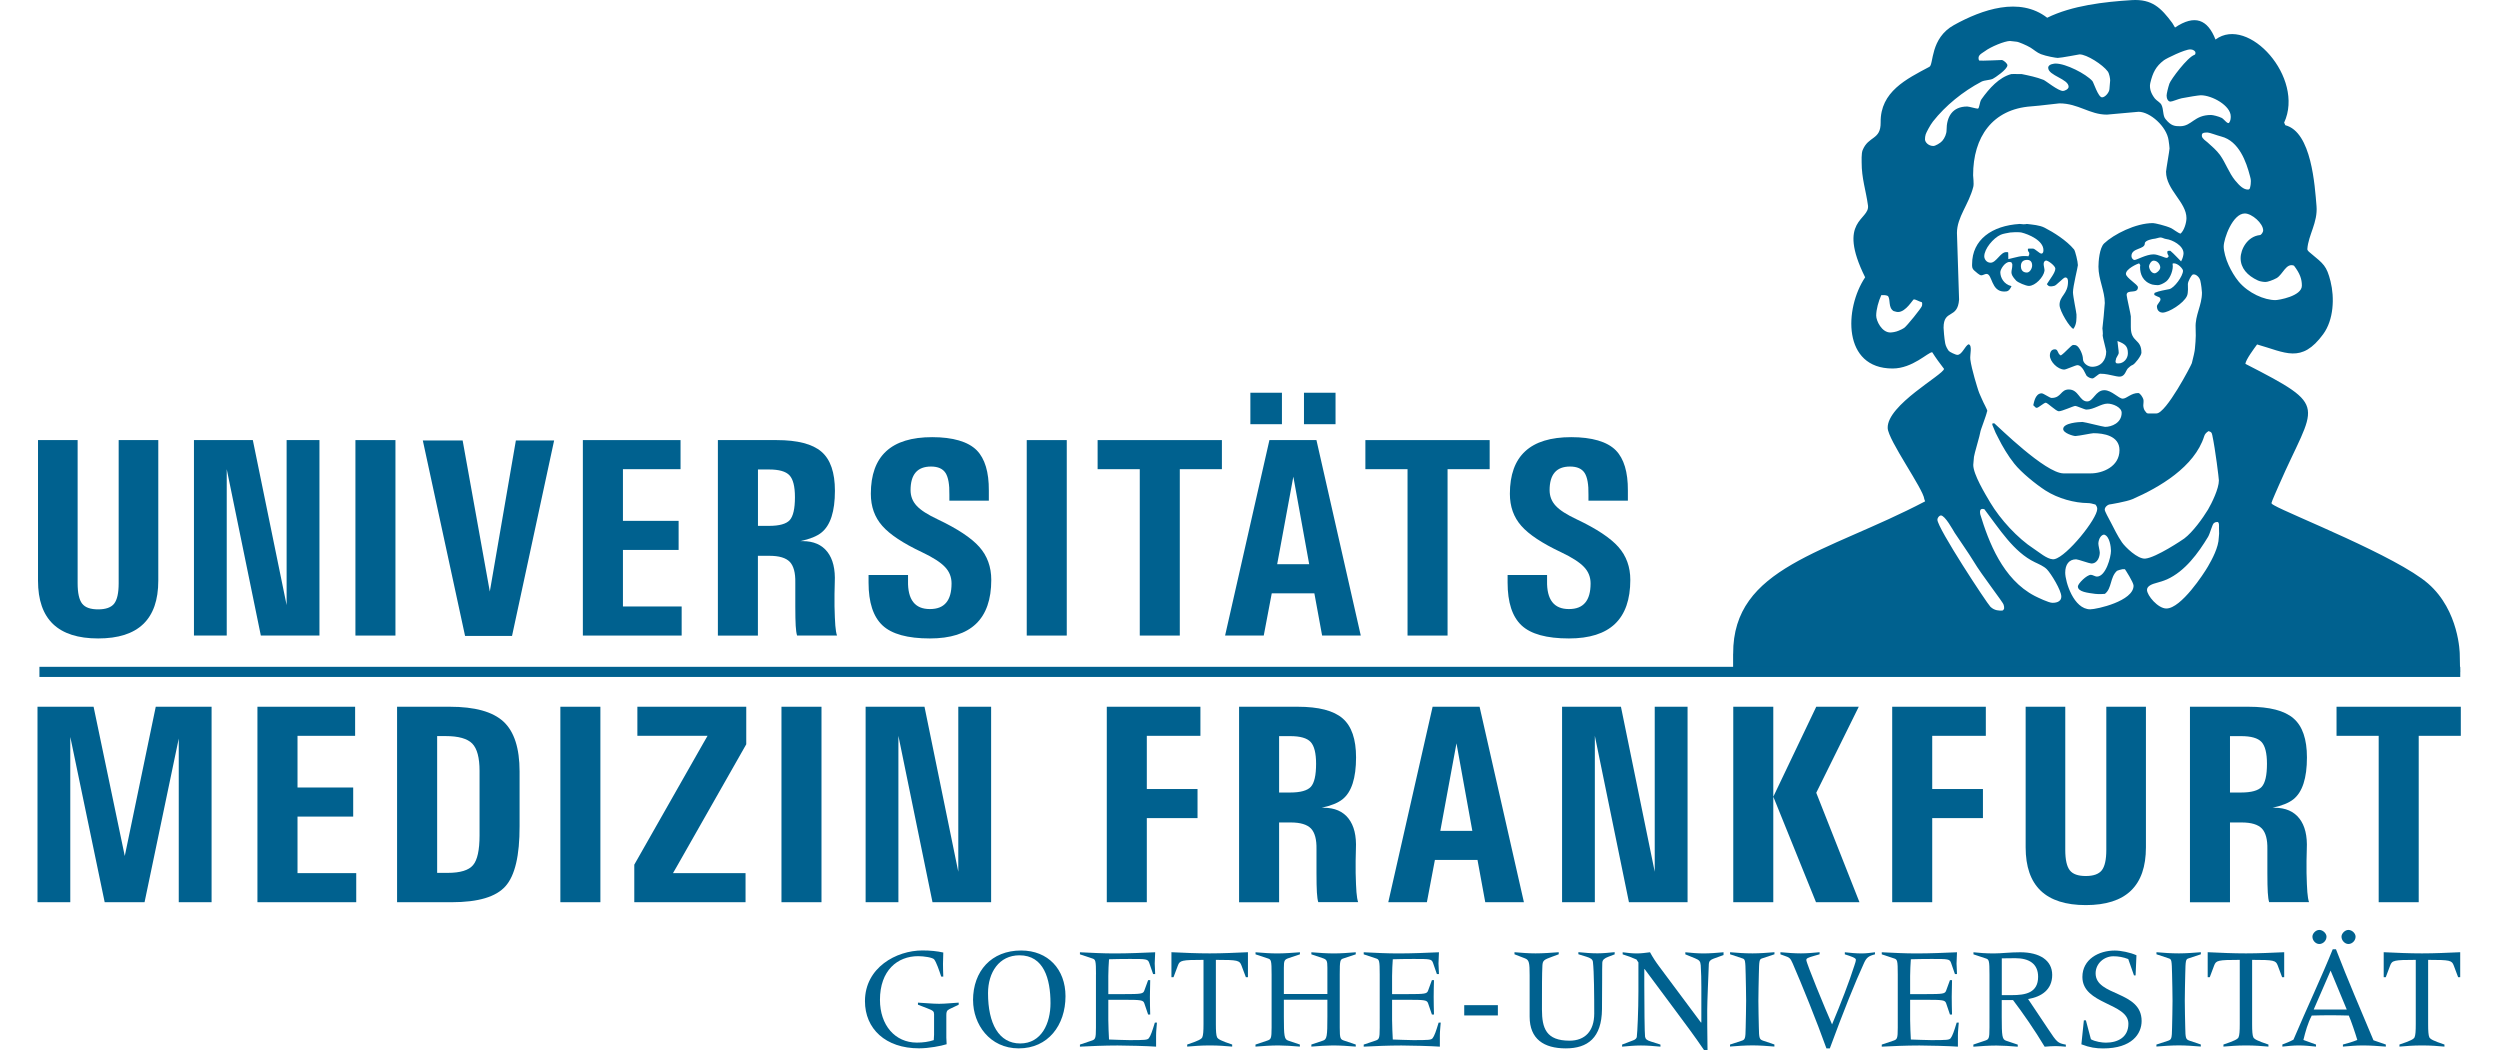 <?xml version="1.0" encoding="UTF-8"?>
<svg width="1000px" height="420px" viewBox="0 0 1000 420" version="1.1" xmlns="http://www.w3.org/2000/svg" xmlns:xlink="http://www.w3.org/1999/xlink">
    <title>med-uniklinik_frankfurt-farbe</title>
    <g id="med-uniklinik_frankfurt-farbe" stroke="none" fill="none" fill-rule="evenodd" stroke-width="1">
        <g id="Logo_Universitaetsmedizin" transform="translate(15, 0)" fill="#00618F">
            <g id="Group" transform="translate(678.244, 0)">
                <path d="M193.683,208.787 C193.095,208.787 192.852,208.909 192.406,209.172 C191.636,209.618 190.866,213.246 189.974,214.745 C186.063,221.231 180.773,228.506 173.518,231.769 C172.221,232.336 170.762,232.782 169.323,233.167 C167.884,233.552 165.553,234.282 165.553,235.944 C165.553,238.193 169.951,243.402 173.295,243.402 C179.213,243.402 188.353,229.357 189.933,226.601 C191.595,223.744 194.21,218.9 194.27,215.029 C194.432,212.719 194.432,214.502 194.351,211.098 C194.351,210.53 194.534,208.787 193.683,208.767 L193.683,208.767 L193.683,208.787 Z M148.489,213.834 C147.253,213.834 146.199,215.475 146.098,217.36 C146.057,218.069 146.665,220.319 146.665,221.028 C146.665,222.507 145.916,225.405 143.281,225.405 C142.572,225.405 137.931,223.723 137.221,223.723 C134.303,223.723 132.844,225.872 132.844,229.074 C132.844,232.661 136.188,243.726 142.855,243.726 C145.49,243.726 160.183,240.423 160.183,234.282 C160.183,232.944 156.819,227.777 156.717,227.675 L155.765,227.675 C154.67,227.939 154.123,228.06 153.556,228.324 C150.698,230.938 151.57,235.316 148.712,237.545 C148.712,237.545 146.341,237.747 144.821,237.545 C141.923,237.139 137.91,236.775 137.91,234.586 C137.91,233.471 141.437,229.925 143.119,229.925 C143.828,229.925 144.801,230.634 145.51,230.634 C149.097,230.634 151.144,222.791 151.144,220.359 C151.144,218.88 150.638,214.482 148.469,213.874 L148.469,213.874 L148.489,213.834 Z M83.111,206.193 C82.402,206.193 81.713,207.186 81.713,207.875 C81.713,211.219 101.513,241.314 102.911,242.692 C104.634,244.374 106.64,244.233 107.349,244.233 C108.059,244.233 107.917,244.091 108.18,243.848 C108.727,243.321 108.18,241.861 108.18,241.861 C108.18,241.152 99.364,229.884 96.223,224.575 C94.744,222.041 89.171,214.016 88.603,213.084 C87.894,211.949 84.793,206.173 83.091,206.173 L83.091,206.173 L83.111,206.193 Z M99.202,203.7 C98.473,204.106 98.878,205.788 98.878,205.788 C102.181,216.63 107.856,231.749 120.644,238.376 C121.9,239.004 126.237,241.132 127.757,241.132 C128.527,241.132 131.283,241.051 131.283,238.599 C131.283,236.146 127.19,229.459 125.508,227.716 C124.271,226.48 122.306,225.649 120.684,224.879 C112.233,220.825 106.539,211.604 100.499,203.68 C100.499,203.68 99.648,203.437 99.202,203.68 L99.202,203.68 L99.202,203.7 Z M190.197,172.43 C189.224,173.018 188.677,173.686 188.434,174.497 C184.563,186.778 170.437,195.006 159.717,199.668 C157.346,200.681 150.739,201.775 150.455,201.795 C149.867,201.897 148.651,202.789 148.651,203.842 C148.651,204.552 150.192,207.247 151.104,208.99 C152.401,211.462 153.718,214.279 155.522,216.914 C156.798,218.778 161.804,223.703 164.864,223.44 C169.161,223.055 179.8,215.901 180.449,215.414 C183.894,212.82 187.866,207.288 189.954,203.842 C191.494,201.228 194.311,195.432 194.311,192.189 C194.311,191.48 192.912,179.827 191.656,173.99 C191.413,172.835 191.109,172.774 190.237,172.471 L190.237,172.471 L190.197,172.43 Z M157.913,141.301 C157.913,138.444 156.778,137.572 153.738,136.397 C153.961,139.052 154.225,139.862 154.245,141.159 C154.245,141.869 153.11,143.105 153.13,143.794 C153.13,143.794 152.786,144.706 153.11,145.071 C153.373,145.375 153.394,145.375 154.103,145.375 C156.15,145.375 157.913,143.551 157.913,141.281 L157.913,141.281 L157.913,141.301 Z M168.208,104.255 C167.175,104.255 166.364,105.937 166.364,106.505 C166.405,107.66 167.316,109.322 168.614,109.322 C169.323,109.322 170.904,108.045 170.863,106.93 C170.823,105.815 169.809,104.255 168.188,104.255 L168.188,104.255 L168.208,104.255 Z M204.687,85.387 C199.823,85.387 196.236,95.46 196.236,98.621 C196.236,100.425 197.047,103.546 198.202,106.038 C199.215,108.247 200.634,110.72 202.255,112.665 C206.166,117.306 212.51,120.042 216.948,120.042 C218.103,120.042 227.507,118.502 227.507,114.266 C227.507,111.632 226.737,109.382 224.345,106.261 C221.204,105.045 219.927,109.747 217.434,111.227 C215.874,112.098 213.726,112.787 213.016,112.787 C212.307,112.787 210.848,112.625 209.936,112.199 C205.619,110.213 203.005,107.173 203.005,103.282 C203.005,99.715 205.7,94.548 210.767,94.021 C211.213,93.98 212.023,92.926 212.023,92.156 C212.023,89.339 207.504,85.387 204.687,85.387 L204.687,85.387 L204.687,85.387 Z M171.025,94.973 C170.316,94.973 168.918,95.541 168.208,95.541 C168.107,95.541 164.682,96.068 164.682,97.365 C164.682,99.898 159.332,99.047 159.332,102.431 C159.332,103.14 159.899,103.992 160.588,103.992 C161.439,103.992 165.229,101.742 168.188,101.742 C169.87,101.742 172.829,103.161 173.254,103.161 C173.964,103.161 173.923,102.836 174.247,102.472 C173.943,101.823 173.68,101.6 173.68,100.891 C173.68,100.182 173.923,100.567 174.146,100.323 L174.896,100.323 C176.538,101.701 177.956,103.384 179.192,104.559 C179.861,103.363 180.165,102.026 180.165,101.316 C180.165,98.216 175.666,95.905 173.275,95.622 C172.363,95.52 171.714,94.993 171.005,94.993 L171.005,94.993 L171.025,94.973 Z M59.258,118.097 C58.184,120.407 57.231,123.812 57.231,126.244 C57.231,128.351 59.481,132.992 62.865,132.992 C63.575,132.992 65.095,132.769 66.148,132.303 C67.04,131.959 67.952,131.493 68.418,131.168 C69.452,130.479 75.329,123.204 75.532,122.373 C75.754,121.461 75.532,120.914 75.532,120.914 C74.316,120.589 73.019,119.738 72.309,119.738 C71.884,119.738 69.148,124.805 65.966,124.805 C65.257,124.805 64.73,124.521 64.183,124.42 C61.953,122.981 63.048,119.921 61.953,118.401 C61.041,117.955 60.048,118.036 59.278,118.056 L59.278,118.056 L59.258,118.097 Z M101.573,164.567 C101.269,166.289 98.878,172.207 98.878,172.856 C98.878,173.565 96.345,182.016 96.345,182.725 C96.345,183.434 96.061,185.258 96.061,185.968 C96.061,189.737 100.803,197.56 102.911,201.106 C106.883,207.733 113.713,215.252 120.34,219.549 C122.407,220.886 125.427,223.541 127.818,223.703 C128.122,223.744 128.345,223.703 128.588,223.642 C133.513,222.548 145.652,207.531 145.652,203.559 C145.652,202.849 145.348,202.343 144.923,201.816 C143.727,201.451 142.693,201.228 141.862,201.228 C136.613,201.187 130.007,199.445 124.92,196.182 C121.09,193.689 115.334,189.068 112.456,185.441 C110.004,182.381 107.714,178.53 105.991,175.044 C105.728,174.497 105.363,173.788 104.998,173.099 L103.661,169.876 C103.701,169.431 103.803,169.451 103.782,169.329 L104.492,169.329 C106.154,170.728 124.859,189.231 132.114,189.352 L143.099,189.352 C147.679,189.352 154.549,186.718 154.549,180.05 C154.549,174.234 148.064,173.281 144.132,173.281 C143.423,173.281 138.458,174.335 136.958,174.416 C136.208,174.457 132.033,173.281 132.033,171.599 C132.033,169.167 138.316,168.782 139.775,168.782 C140.484,168.782 148.084,170.748 148.793,170.748 C151.428,170.748 155.42,169.167 155.42,165.114 C155.42,162.905 151.874,161.446 149.786,161.446 C147.172,161.446 144.355,163.837 141.295,163.837 C140.586,163.837 137.546,162.378 136.836,162.378 C136.127,162.378 131.527,164.546 130.25,164.506 C129.135,164.465 125.771,161.081 125.062,161.081 C124.352,161.081 122.164,163.128 121.454,163.128 C120.745,163.128 120.542,162.317 120.056,162.115 C120.279,161.608 120.644,157.332 123.44,157.332 C124.15,157.332 126.663,159.176 127.372,159.176 C131.344,159.176 130.919,155.792 134.283,155.792 C138.235,155.792 138.539,160.574 141.619,160.574 C144.112,160.574 144.963,156.075 148.51,156.075 C151.408,156.075 154.245,159.46 155.846,159.46 C157.447,159.46 159.149,157.21 162.047,157.21 C162.757,157.21 163.77,158.771 164.074,159.642 C164.317,160.453 164.074,161.284 164.074,162.135 C164.074,162.986 164.398,164.04 164.844,164.486 C165.229,164.871 165.31,165.377 165.999,165.377 L169.343,165.377 C173.214,165.377 183.286,146.044 183.489,145.273 C184.016,143.328 184.725,140.166 184.725,139.457 C184.725,138.748 185.252,135.647 185.009,131.128 C184.766,125.98 187.542,122.19 187.542,117.043 C187.542,116.334 187.218,113.618 186.873,112.22 C186.448,110.598 184.766,109.362 183.752,109.869 C183.387,110.051 181.908,112.463 181.908,113.658 C181.908,114.368 182.131,117.083 181.543,118.38 C180.206,121.339 174.247,125.048 171.775,125.048 C171.025,125.048 169.525,124.582 169.525,122.515 C169.525,121.805 170.944,120.549 170.944,119.84 C170.944,118.684 170.012,118.907 168.674,118.097 C168.674,118.097 168.147,117.813 168.674,117.104 C170.579,116.313 172.525,116.07 174.491,115.645 C176.456,115.219 179.962,110.436 179.962,108.288 C179.962,107.558 177.997,105.329 176.294,105.329 C175.585,105.329 175.808,105.714 175.808,105.714 C176.193,107.66 174.937,111.247 173.234,112.584 C172.221,113.395 170.64,114.064 169.951,114.064 C169.262,114.064 167.985,113.922 167.661,113.821 C163.81,112.665 162.777,109.544 162.777,106.869 C162.777,105.957 163.142,106.302 162.392,105.329 C161.642,105.532 157.123,107.538 157.123,109.544 C157.123,111.125 161.926,113.78 161.926,114.895 C161.926,117.813 157.406,115.503 157.406,117.995 C157.406,118.705 159.088,125.859 159.088,126.548 L159.088,130.844 C159.088,137.147 163.324,135.363 163.324,141.099 C163.324,142.254 160.71,145.618 159.838,145.963 C158.987,146.287 158.582,146.773 157.893,147.361 C157.305,148.131 157.406,148.212 156.798,149.246 C155.826,150.887 154.549,150.745 153.373,150.522 C150.516,149.975 149.199,149.489 146.848,149.489 C146.138,149.489 144.456,151.374 143.747,151.374 C143.038,151.374 142.024,150.968 141.376,150.279 C141.031,149.935 139.815,146.064 137.708,146.064 C136.998,146.064 133.168,147.827 132.479,147.827 C129.865,147.827 126.703,144.665 126.703,142.193 C126.703,142.011 126.703,139.721 128.689,139.721 C130.128,139.721 129.622,141.443 131.081,142.193 C132.844,141.038 135.296,137.978 136.005,137.978 C136.715,137.978 137.019,138.018 137.485,138.302 C138.539,138.93 139.937,141.808 139.937,143.612 C139.937,145.294 141.923,146.712 143.605,146.712 C147.152,146.712 149.239,144.037 149.239,140.653 C149.239,139.943 147.841,135.019 147.841,134.31 C147.841,133.6 147.841,133.924 147.902,133.62 C147.841,132.749 147.841,131.898 147.719,131.371 C147.821,131.128 148.672,121.927 148.672,121.218 C148.672,116.394 146.138,111.753 146.138,106.707 C146.138,104.64 146.524,99.168 148.408,97.365 C152.239,93.737 160.993,89.238 167.965,89.238 C168.674,89.238 173.052,90.251 175.22,91.264 C175.889,91.548 177.997,93.251 178.969,93.453 C180.408,92.257 181.341,89.096 181.341,87.252 C181.341,80.848 173.173,75.943 173.173,68.668 C173.173,67.958 174.572,60.075 174.572,59.366 C174.572,58.656 174.329,57.197 174.187,56.103 C173.417,50.57 166.749,44.713 162.189,44.713 C161.48,44.713 150.212,45.848 149.523,45.848 C142.551,45.848 138.113,41.349 130.513,41.349 C129.804,41.349 122.853,42.302 119.225,42.545 C103.742,43.639 96,54.806 96,70.086 C96,70.796 96.385,73.37 96.081,74.707 C94.278,81.82 89.535,86.826 89.535,93.19 L90.387,119.819 C89.819,127.804 84.185,123.548 84.185,131.087 C84.185,131.797 84.469,135.363 84.834,137.309 C85.036,138.464 85.766,139.721 86.273,140.369 C86.556,140.754 88.988,141.95 89.698,141.95 C91.623,141.95 92.758,138.241 94.217,137.714 C95.798,138.16 94.642,141.869 94.886,143.774 C95.372,147.705 97.824,155.406 98.088,156.197 C98.554,157.615 99.081,158.548 99.506,159.602 C100.175,161.284 101.695,163.776 101.695,164.486 L101.695,164.486 L101.573,164.567 Z M189.893,53.002 C189.184,53.002 188.251,53.002 187.805,53.347 C187.583,53.529 187.461,53.833 187.501,54.421 C187.583,55.434 189.285,56.528 189.792,56.974 C191.433,58.433 193.399,60.136 194.736,61.96 C197.027,65.162 198.303,69.073 200.755,72.113 C202.721,74.504 204.241,75.822 205.944,75.822 C206.653,75.822 206.754,75.153 206.754,75.153 C207.058,73.978 207.099,73.147 207.099,72.437 C207.099,71.728 206.896,70.938 206.714,70.309 C205.295,64.858 202.397,56.427 195.263,54.603 C193.52,54.157 190.582,53.022 189.873,53.022 L189.873,53.022 L189.893,53.002 Z M182.84,19.766 C180.611,19.766 173.275,23.373 172.322,24.103 C169.1,26.535 167.864,29.048 166.871,33.202 C166.587,34.378 166.79,35.472 167.012,36.283 C167.337,37.418 168.066,38.613 168.735,39.444 C169.444,40.295 170.904,41.005 171.349,41.957 C172.261,43.822 171.816,46.254 172.95,47.611 C175.159,50.368 176.659,50.489 178.767,50.489 C183.529,50.489 184.34,45.99 191.17,45.99 C191.879,45.99 194.21,46.537 195.486,47.186 C196.337,47.632 197.857,49.881 198.425,49.071 C199.033,48.219 199.053,47.267 199.053,46.558 C199.053,42.261 191.595,38.107 187.076,38.107 C186.367,38.107 181.969,38.775 179.436,39.302 C178.057,39.586 175.666,40.64 174.957,40.64 C173.943,40.64 173.396,39.404 173.396,38.248 C173.396,37.539 173.943,35.148 174.511,33.466 C175.078,31.804 181.746,22.846 184.563,21.934 C184.867,21.752 184.948,21.529 184.948,21.184 C184.948,20.84 184.887,20.678 184.563,20.354 C183.935,19.887 183.529,19.786 182.82,19.786 L182.82,19.786 L182.84,19.766 Z M110.855,16.381 C108.606,16.381 102.931,18.773 100.743,20.455 C99.952,21.063 98.169,21.813 98.169,23.15 C98.169,23.86 98.351,24.123 98.493,24.245 C99.223,24.366 107.592,24.001 107.592,24.001 C108.403,24.285 109.72,25.42 109.72,26.109 C109.72,27.771 104.593,31.196 103.884,31.52 C102.587,32.108 100.601,32.027 99.364,32.655 C91.866,36.607 84.955,42.241 79.95,48.584 C78.794,50.064 77.234,53.063 77.031,53.752 C76.829,54.461 76.748,55.008 76.748,55.718 C76.748,56.853 78.085,58.393 80.132,58.393 C80.841,58.393 82.908,57.258 83.658,56.366 C84.651,55.211 85.381,53.529 85.381,52.05 C85.381,46.76 87.671,42.606 93.649,42.606 C94.359,42.606 97.176,43.457 97.865,43.457 C98.554,43.457 98.534,40.843 99.324,39.728 C102.465,35.31 106.437,30.912 111.261,29.635 C111.524,29.635 112.051,29.554 115.456,29.635 C118.252,30.203 121.394,30.851 124.15,31.946 C125.062,32.29 130.007,36.384 131.952,36.384 C132.52,36.384 134.202,35.715 134.202,34.702 C134.202,31.54 126.035,30.264 126.035,27.102 C126.035,25.582 128.649,25.42 128.993,25.42 C133.107,25.42 141.133,29.534 143.707,32.412 C144.193,32.939 146.037,38.938 147.577,38.938 C148.854,38.938 150.536,36.87 150.536,35.553 C150.536,34.844 150.82,32.878 150.82,32.169 C150.82,31.459 150.516,29.473 149.847,28.561 C147.841,25.846 141.457,21.752 138.579,21.752 C138.478,21.752 131.081,23.171 129.845,23.171 C129.156,23.171 125.224,22.481 123.137,21.671 C121.556,21.063 120.198,19.806 118.941,19.036 C117.421,18.124 114.078,16.685 113.368,16.685 C112.659,16.685 111.544,16.402 110.835,16.402 L110.835,16.402 L110.855,16.381 Z M0.02,261.52 C-0.142,226.743 37.229,221.312 76.808,200.539 L76.484,199.668 C76.16,195.675 61.994,176.058 61.832,171.214 C61.507,161.993 84.185,149.874 84.368,147.543 C82.726,145.395 81.084,143.206 79.646,140.896 C78.024,140.815 71.823,147.401 63.798,147.401 C43.694,147.401 44.464,123.406 52.813,110.923 C41.322,87.799 54.739,88.184 53.948,82.185 C53.117,76.065 51.395,71.424 51.415,64.919 C51.415,64.919 51.273,61.413 51.78,60.136 C54.131,54.238 59.116,56.143 59.015,48.929 C58.853,36.668 69.35,31.601 78.531,26.717 C80.274,25.785 78.754,15.307 88.38,9.998 C99.608,3.796 114.604,-1.432 125.629,7.1 C135.58,2.195 148.469,0.736 159.433,0.047 C167.58,-0.46 171.187,3.168 175.666,9.187 L176.76,11.011 C184.705,5.681 189.812,7.768 192.953,15.814 C206.126,6.046 228.702,31.155 220.414,49.05 L220.88,50.084 C231.398,52.799 232.674,74.282 233.364,82.428 C233.911,88.995 230.08,94 229.695,99.614 C229.635,100.323 230.81,101.093 231.256,101.479 C236.12,105.532 237.417,106.282 238.977,112.564 C240.599,119.11 240.254,127.885 236.039,133.661 C227.304,145.598 220.9,140.957 209.591,137.775 C208.457,139.315 205.052,143.875 204.91,145.537 C239.241,163.148 232.695,161.02 218.326,194.054 C217.961,194.885 215.347,200.762 215.347,201.187 C215.347,201.593 216.198,201.998 216.462,202.16 C222.683,205.768 265.465,222.528 278.01,233.431 C290.494,244.293 290.656,261.56 290.656,261.56 L290.798,268.815 L0,268.815 L0,261.52 L0,261.52 L0.02,261.52 Z" id="Shape" fill-rule="nonzero"></path>
                <path d="M117.644,103.951 C116.003,103.951 115.111,104.802 115.111,106.484 C115.111,107.396 115.456,109.018 117.503,109.018 C118.617,109.018 119.61,107.498 119.61,106.201 C119.61,105.674 119.549,103.951 117.624,103.951 L117.624,103.951 L117.644,103.951 Z M111.017,92.967 C109.579,93.251 108.079,93.433 107.025,93.899 C104.066,95.237 100.459,99.533 100.459,102.553 C100.459,103.546 101.29,105.086 102.992,105.086 C105.242,105.086 106.944,100.85 109.193,100.85 C109.903,100.85 109.801,100.81 110.045,101.053 C110.045,101.843 110.045,102.695 110.085,103.647 C113.591,102.857 115.152,102.127 118.151,102.512 C118.192,102.127 118.475,102.127 118.475,101.418 C118.475,100.708 117.908,100.708 117.908,100.019 C117.908,99.33 117.867,99.695 118.111,99.452 L119.995,99.452 C120.705,99.452 122.569,101.438 123.278,101.438 C123.988,101.438 124.13,100.729 124.13,100.04 C124.13,96.209 118.232,93.696 115.273,92.987 C114.382,92.865 113.348,92.805 111.017,92.987 L111.017,92.987 L111.017,92.967 Z M114.686,89.582 C116.955,89.866 117.219,89.582 117.503,89.582 C119.772,89.866 122.549,90.028 124.596,91.082 C128.122,92.886 133.371,96.149 136.37,99.776 C136.857,100.364 137.91,104.721 137.91,106.059 C137.91,106.768 135.924,114.591 135.945,116.901 C135.945,118.563 137.343,125.068 137.343,125.778 C137.343,127.216 137.525,129.628 136.127,131.533 C134.891,131.371 130.574,124.46 130.574,121.968 C130.574,118.279 133.959,117.671 133.959,112.665 C133.959,111.753 133.776,110.983 132.824,110.983 C132.114,110.983 129.135,114.368 128.426,114.347 C128.426,114.347 126.906,114.814 126.176,114.347 C125.852,114.145 125.508,113.658 125.508,113.658 C126.683,111.713 128.892,109.078 128.892,107.457 C128.892,106.322 125.913,104.113 125.123,104.214 C123.4,104.782 124.697,107.194 124.555,108.328 C124.19,110.862 120.846,114.368 118.313,114.368 C117.097,114.368 113.915,112.99 113.206,112.24 C110.247,109.099 111.686,108.653 111.686,105.917 C111.686,105.207 111.402,105.491 111.443,105.025 C111.261,105.066 111.261,104.782 110.551,104.782 C108.687,104.782 106.883,107.741 106.883,108.876 C106.883,111.024 108.281,113.739 111.362,114.449 C110.45,116.415 109.781,116.617 108.423,116.617 C103.114,116.617 103.742,109.565 101.371,109.565 C100.661,109.565 99.972,110.132 99.263,110.132 C98.554,110.132 97.196,108.835 96.568,108.308 C95.413,107.356 95.595,106.302 95.595,105.633 C95.595,95.885 103.539,90.251 114.604,89.582 L114.604,89.582 L114.686,89.582 Z" id="Shape"></path>
            </g>
            <rect id="Rectangle" fill-rule="nonzero" x="0.77" y="266.728" width="968.332" height="4.053"></rect>
            <g id="Group" transform="translate(330.985, 371.969)" fill-rule="nonzero">
                <path d="M27.602,33.561 C27.602,32.628 27.359,32.264 24.725,31.271 L21.198,29.913 L21.198,29.082 C24.015,29.203 26.832,29.548 29.669,29.548 C32.324,29.548 34.898,29.203 37.492,29.082 L37.492,29.913 L33.784,31.676 C32.73,32.203 32.547,32.79 32.547,34.027 L32.547,43.086 C32.547,43.673 32.608,44.666 32.669,45.72 C30.44,46.43 25.555,47.362 21.624,47.362 C8.228,47.362 0,39.539 0,28.494 C0,15.037 12.585,8.208 22.982,8.208 C26.224,8.208 28.798,8.491 31.331,9.039 C31.271,10.559 31.21,12.099 31.21,13.558 C31.21,15.26 31.271,16.963 31.331,18.665 L30.5,18.665 C29.669,16.132 28.555,12.909 27.683,11.795 C27.096,11.025 23.569,10.498 21.279,10.498 C12.991,10.498 5.999,16.193 5.999,27.967 C5.999,38.08 11.997,45.072 20.752,45.072 C23.225,45.072 25.454,44.768 27.521,44.079 C27.582,43.187 27.643,42.316 27.643,41.91 L27.643,33.561 L27.602,33.561 Z" id="Path"></path>
                <path d="M43.227,28.15 C43.227,16.456 50.584,8.228 62.46,8.228 C73.282,8.228 80.213,15.808 80.213,26.508 C80.213,38.141 73.221,47.382 61.528,47.382 C49.834,47.382 43.248,37.675 43.248,28.15 L43.227,28.15 Z M74.214,29.325 C74.214,19.516 71.519,10.153 61.811,10.153 C53.644,10.153 49.226,16.983 49.226,25.312 C49.226,37.431 53.523,45.416 62.095,45.416 C70.668,45.416 74.214,37.31 74.214,29.305 L74.214,29.325 Z" id="Shape"></path>
                <path d="M92.413,17.753 C92.413,12.22 92.231,11.815 90.934,11.41 L85.989,9.768 L85.989,8.937 C90.873,9.181 95.331,9.403 99.81,9.403 C105.404,9.403 110.916,9.16 116.084,8.937 C116.023,10.417 115.902,12.524 115.902,13.416 C115.902,14.308 116.023,16.294 116.084,17.652 L115.253,17.652 L113.733,13.254 C113.145,11.612 112.679,11.612 105.91,11.612 C102.506,11.612 99.79,11.673 97.622,11.734 C97.5,13.801 97.338,15.97 97.338,18.442 L97.338,25.677 L103.458,25.677 C110.572,25.677 111.281,25.555 111.747,24.258 L113.267,20.084 L114.098,20.084 C114.037,22.313 113.976,24.562 113.976,26.731 C113.976,29.143 114.037,31.372 114.098,33.844 L113.267,33.844 L111.747,29.366 C111.281,28.068 110.572,27.947 103.458,27.947 L97.338,27.947 L97.338,35.952 C97.338,38.647 97.52,41.363 97.622,43.835 C100.378,43.896 103.154,44.079 105.789,44.079 C112.071,44.079 112.963,44.018 113.551,43.309 C114.26,42.417 114.908,40.552 115.962,37.067 L116.793,37.067 C116.672,38.769 116.449,40.532 116.449,42.234 L116.449,46.693 C113.389,46.45 104.33,46.227 101.047,46.227 C95.879,46.227 90.224,46.47 85.989,46.693 L85.989,45.862 L90.508,44.342 C92.15,43.815 92.393,43.572 92.393,39.053 L92.393,17.773 L92.413,17.753 Z" id="Path"></path>
                <path d="M122.63,8.917 C127.737,9.16 132.803,9.383 137.91,9.383 C143.017,9.383 148.084,9.14 153.191,8.917 L153.191,18.908 L152.36,18.908 L150.597,14.206 C149.827,12.2 149.178,11.977 140.363,11.977 L140.363,37.614 C140.363,40.552 140.484,42.093 140.829,42.903 C141.173,43.673 142.41,44.362 146.888,45.842 L146.888,46.673 C144.132,46.43 141.538,46.207 137.89,46.207 C134.242,46.207 131.669,46.45 128.892,46.673 L128.892,45.842 C133.351,44.362 134.648,43.673 134.952,42.903 C135.296,42.072 135.418,40.552 135.418,37.614 L135.418,11.977 C126.602,11.977 125.953,12.22 125.183,14.206 L123.42,18.908 L122.589,18.908 L122.589,8.917 L122.63,8.917 Z" id="Path"></path>
                <path d="M156.251,45.842 L160.771,44.322 C162.412,43.795 162.655,43.552 162.655,39.032 L162.655,17.753 C162.655,12.22 162.473,11.815 161.176,11.41 L156.231,9.768 L156.231,8.937 C159.23,9.181 162.108,9.403 164.864,9.403 C167.864,9.403 170.863,9.16 173.984,8.937 L173.984,9.768 L169.566,11.248 C167.803,11.835 167.56,12.241 167.56,15.118 L167.56,25.637 L184.968,25.637 L184.968,15.118 C184.968,12.241 184.725,11.835 182.962,11.248 L178.564,9.768 L178.564,8.937 C181.685,9.181 184.684,9.403 187.684,9.403 C190.44,9.403 193.338,9.16 196.317,8.937 L196.317,9.768 L191.372,11.41 C190.075,11.815 189.913,12.241 189.913,17.753 L189.913,39.032 C189.913,43.552 190.156,43.795 191.798,44.322 L196.317,45.842 L196.317,46.673 C193.5,46.43 190.075,46.207 187.096,46.207 C185.029,46.207 181.097,46.45 178.564,46.673 L178.564,45.842 L183.266,44.261 C184.786,43.734 184.968,42.437 184.968,34.797 L184.968,27.927 L167.56,27.927 L167.56,34.797 C167.56,42.437 167.742,43.734 169.262,44.261 L173.964,45.842 L173.964,46.673 C171.43,46.43 167.499,46.207 165.432,46.207 C162.432,46.207 159.028,46.45 156.211,46.673 L156.211,45.842 L156.251,45.842 Z" id="Path"></path>
                <path d="M205.903,17.753 C205.903,12.22 205.721,11.815 204.444,11.41 L199.499,9.768 L199.499,8.937 C204.383,9.181 208.842,9.403 213.32,9.403 C218.894,9.403 224.426,9.16 229.594,8.937 C229.533,10.417 229.412,12.524 229.412,13.416 C229.412,14.308 229.533,16.294 229.594,17.652 L228.763,17.652 L227.243,13.254 C226.655,11.612 226.189,11.612 219.42,11.612 C216.016,11.612 213.3,11.673 211.132,11.734 C211.01,13.801 210.848,15.97 210.848,18.442 L210.848,25.677 L216.968,25.677 C224.082,25.677 224.791,25.555 225.257,24.258 L226.777,20.084 L227.608,20.084 C227.547,22.313 227.486,24.562 227.486,26.731 C227.486,29.143 227.547,31.372 227.608,33.844 L226.777,33.844 L225.257,29.366 C224.791,28.068 224.082,27.947 216.968,27.947 L210.848,27.947 L210.848,35.952 C210.848,38.647 211.03,41.363 211.132,43.835 C213.888,43.896 216.664,44.079 219.299,44.079 C225.581,44.079 226.473,44.018 227.061,43.309 C227.77,42.417 228.419,40.552 229.472,37.067 L230.303,37.067 C230.182,38.769 229.959,40.532 229.959,42.234 L229.959,46.693 C226.899,46.45 217.84,46.227 214.557,46.227 C209.389,46.227 203.735,46.47 199.499,46.693 L199.499,45.862 L204.018,44.342 C205.66,43.815 205.903,43.572 205.903,39.053 L205.903,17.773 L205.903,17.753 Z" id="Path"></path>
                <polygon id="Path" points="239.707 30.095 253.163 30.095 253.163 34.209 239.707 34.209"></polygon>
                <path d="M299.937,9.748 L297.343,10.741 C295.823,11.329 294.993,11.916 294.932,13.153 C294.81,16.436 294.932,21.259 294.81,31.737 C294.689,43.146 289.115,47.382 280.34,47.382 C271.565,47.382 265.87,43.673 265.87,34.675 L265.87,18.158 C265.87,13.213 265.688,12.038 264.046,11.39 L259.811,9.748 L259.811,8.917 C262.688,9.16 265.465,9.383 268.221,9.383 C271.342,9.383 274.402,9.14 277.503,8.917 L277.503,9.748 L274.808,10.741 C271.565,11.916 271.099,12.22 270.977,14.267 C270.795,17.733 270.795,22.799 270.795,31.838 C270.795,39.357 272.497,44.302 281.84,44.302 C288.021,44.302 291.709,40.471 291.709,33.419 C291.709,26.366 291.649,16.841 291.183,12.788 C291.061,11.734 290.19,11.207 288.589,10.721 L285.366,9.728 L285.366,8.897 C287.899,9.14 290.412,9.363 293.007,9.363 C295.236,9.363 297.526,9.12 299.877,8.897 L299.877,9.728 L299.937,9.748 Z" id="Path"></path>
                <path d="M343.428,10.052 L339.497,11.471 C338.2,11.937 337.612,12.524 337.551,13.578 C337.369,18.341 336.903,28.737 336.903,32.162 C336.903,34.574 336.903,41.343 337.024,48.031 L335.606,48.031 C331.836,42.437 327.783,37.087 323.791,31.696 L311.854,15.645 L311.732,15.645 L311.732,22.232 C311.732,29.994 311.854,41.566 312.036,42.68 C312.219,43.613 312.624,44.099 314.326,44.626 L318.197,45.862 L318.197,46.693 C315.603,46.45 312.969,46.227 310.375,46.227 C307.78,46.227 305.369,46.47 302.856,46.693 L302.856,45.862 L307.314,44.16 C308.145,43.876 308.672,43.329 308.733,42.802 C308.976,40.917 309.381,32.162 309.381,24.644 L309.381,13.011 L308.611,11.835 C306.787,11.004 304.963,10.356 303.079,9.768 L303.079,8.937 C304.963,9.181 306.848,9.403 308.733,9.403 C310.496,9.403 312.259,9.16 314.022,8.937 C315.137,11.004 316.373,12.869 317.792,14.754 L334.43,37.087 L334.552,36.965 L334.552,22.739 C334.552,19.922 334.491,17.044 334.309,14.166 C334.187,12.524 333.721,12.058 332.019,11.349 L328.148,9.768 L328.148,8.937 C330.559,9.181 333.032,9.403 335.444,9.403 C338.078,9.403 340.733,9.16 343.428,8.937 L343.428,10.052 L343.428,10.052 Z" id="Path"></path>
                <path d="M346.063,45.842 L350.582,44.362 C352.062,43.896 352.224,43.531 352.285,39.012 C352.345,35.486 352.467,31.899 352.467,28.372 C352.467,24.846 352.345,21.259 352.285,17.733 C352.163,12.2 352.102,11.734 350.988,11.39 L346.043,9.748 L346.043,8.917 C348.86,9.16 351.738,9.383 355.041,9.383 C357.979,9.383 360.857,9.14 363.796,8.917 L363.796,9.748 L358.851,11.39 C357.736,11.734 357.675,12.22 357.554,17.733 C357.493,21.259 357.371,24.846 357.371,28.372 C357.371,31.899 357.493,35.486 357.554,38.891 C357.615,43.41 357.797,43.775 359.256,44.302 L363.776,45.822 L363.776,46.652 C361.019,46.409 357.594,46.186 355.021,46.186 C352.082,46.186 348.677,46.43 346.022,46.652 L346.022,45.822 L346.063,45.842 Z" id="Path"></path>
                <path d="M366.228,8.917 C368.923,9.16 371.7,9.383 374.395,9.383 C376.867,9.383 379.401,9.14 381.853,8.917 L381.853,9.748 L379.786,10.336 C377.09,11.106 376.543,11.39 376.543,12.038 C376.543,13.274 384.062,31.554 386.838,37.796 C390.425,29.224 393.708,20.752 395.776,14.227 C396.12,13.173 396.363,12.524 396.363,11.876 C396.363,11.227 394.539,10.579 391.945,9.768 L391.945,8.937 C394.175,9.181 396.424,9.403 398.653,9.403 C400.477,9.403 402.24,9.16 404.004,8.937 L404.004,9.768 C401.47,10.417 400.66,11.065 399.707,13.051 C395.999,21.097 391.358,32.689 385.947,47.382 L384.589,47.382 C380.758,36.682 374.78,21.867 371.071,13.355 C370.139,11.187 369.713,11.004 367.829,10.356 L366.187,9.768 L366.187,8.937 L366.228,8.917 Z" id="Path"></path>
                <path d="M413.123,17.753 C413.123,12.22 412.941,11.815 411.664,11.41 L406.719,9.768 L406.719,8.937 C411.603,9.181 416.062,9.403 420.541,9.403 C426.114,9.403 431.647,9.16 436.814,8.937 C436.754,10.417 436.632,12.524 436.632,13.416 C436.632,14.308 436.754,16.294 436.814,17.652 L435.983,17.652 L434.464,13.254 C433.876,11.612 433.41,11.612 426.641,11.612 C423.236,11.612 420.52,11.673 418.352,11.734 C418.23,13.801 418.068,15.97 418.068,18.442 L418.068,25.677 L424.189,25.677 C431.302,25.677 432.011,25.555 432.477,24.258 L433.997,20.084 L434.828,20.084 C434.768,22.313 434.707,24.562 434.707,26.731 C434.707,29.143 434.768,31.372 434.828,33.844 L433.997,33.844 L432.477,29.366 C432.011,28.068 431.302,27.947 424.189,27.947 L418.068,27.947 L418.068,35.952 C418.068,38.647 418.251,41.363 418.352,43.835 C421.108,43.896 423.885,44.079 426.519,44.079 C432.802,44.079 433.693,44.018 434.281,43.309 C434.99,42.417 435.639,40.552 436.693,37.067 L437.524,37.067 C437.402,38.769 437.179,40.532 437.179,42.234 L437.179,46.693 C434.119,46.45 425.06,46.227 421.777,46.227 C416.609,46.227 410.955,46.47 406.719,46.693 L406.719,45.862 L411.239,44.342 C412.88,43.815 413.123,43.572 413.123,39.053 L413.123,17.773 L413.123,17.753 Z" id="Path"></path>
                <path d="M443.401,45.842 L447.92,44.322 C449.562,43.795 449.805,43.552 449.805,39.032 L449.805,17.753 C449.805,12.22 449.623,11.815 448.346,11.41 L443.401,9.768 L443.401,8.937 C445.569,9.181 448.346,9.403 451.507,9.403 C454.669,9.403 457.911,8.937 462.086,8.937 C469.848,8.937 474.894,12.119 474.894,17.996 C474.894,23.873 470.659,26.751 465.248,27.643 L473.354,39.762 C476.759,44.869 477.063,45.295 480.346,45.882 L480.346,46.713 C478.988,46.592 477.59,46.47 476.232,46.47 C474.874,46.47 473.354,46.592 471.875,46.713 C468.105,40.37 462.877,32.831 459.229,28.068 L454.709,28.068 L454.709,34.837 C454.709,42.478 454.892,43.775 456.412,44.302 L461.113,45.882 L461.113,46.713 C458.58,46.47 454.648,46.247 452.581,46.247 C449.582,46.247 446.177,46.49 443.36,46.713 L443.36,45.882 L443.401,45.842 Z M454.75,26.082 L458.742,26.082 C464.214,26.082 469.26,25.191 469.26,18.726 C469.26,13.558 465.673,11.308 460.141,11.308 C458.256,11.308 456.493,11.369 454.73,11.369 L454.73,26.062 L454.75,26.082 Z" id="Shape"></path>
                <path d="M487.54,36.155 L488.371,36.155 L490.378,43.734 C492.141,44.727 494.897,45.092 496.376,45.092 C501.078,45.092 505.374,42.984 505.374,37.512 C505.374,29.163 486.973,29.872 486.973,18.827 C486.973,11.714 493.559,8.248 499.903,8.248 C502.375,8.248 506.124,9.018 508.597,10.133 L508.252,18.179 L507.604,18.179 L505.314,11.653 C503.307,10.883 501.382,10.538 499.376,10.538 C495.667,10.538 492.262,13.416 492.262,17.368 C492.262,26.589 510.664,24.238 510.664,36.418 C510.664,41.525 506.834,47.402 495.262,47.402 C492.445,47.402 489.911,47.058 486.568,45.761 L487.561,36.175 L487.54,36.155 Z" id="Path"></path>
                <path d="M516.622,45.842 L521.141,44.362 C522.601,43.896 522.783,43.531 522.844,39.012 C522.905,35.486 523.026,31.899 523.026,28.372 C523.026,24.846 522.905,21.259 522.844,17.733 C522.722,12.2 522.661,11.734 521.547,11.39 L516.602,9.748 L516.602,8.917 C519.419,9.16 522.297,9.383 525.6,9.383 C528.539,9.383 531.416,9.14 534.355,8.917 L534.355,9.748 L529.41,11.39 C528.295,11.734 528.235,12.22 528.113,17.733 C528.052,21.259 527.931,24.846 527.931,28.372 C527.931,31.899 528.052,35.486 528.113,38.891 C528.174,43.41 528.356,43.775 529.815,44.302 L534.335,45.822 L534.335,46.652 C531.578,46.409 528.153,46.186 525.58,46.186 C522.641,46.186 519.236,46.43 516.582,46.652 L516.582,45.822 L516.622,45.842 Z" id="Path"></path>
                <path d="M537.131,8.917 C542.238,9.16 547.305,9.383 552.412,9.383 C557.519,9.383 562.585,9.14 567.693,8.917 L567.693,18.908 L566.862,18.908 L565.098,14.206 C564.328,12.2 563.68,11.977 554.864,11.977 L554.864,37.614 C554.864,40.552 554.986,42.093 555.33,42.903 C555.675,43.673 556.911,44.362 561.39,45.842 L561.39,46.673 C558.634,46.43 556.04,46.207 552.392,46.207 C548.744,46.207 546.17,46.45 543.394,46.673 L543.394,45.842 C547.852,44.362 549.149,43.673 549.453,42.903 C549.798,42.072 549.919,40.552 549.919,37.614 L549.919,11.977 C541.103,11.977 540.455,12.22 539.685,14.206 L537.922,18.908 L537.091,18.908 L537.091,8.917 L537.131,8.917 Z" id="Path"></path>
                <path d="M566.922,45.842 C568.341,45.315 569.983,44.666 571.401,43.896 C576.508,31.838 582.872,18.321 587.107,7.742 L588.404,7.742 C593.106,19.962 598.396,32.203 603.401,44.139 L608.346,45.842 L608.346,46.673 C605.225,46.43 602.185,46.207 599.064,46.207 C596.43,46.207 593.836,46.45 591.181,46.673 L591.181,45.842 C592.66,45.497 595.173,44.727 596.936,44.018 C596.227,41.545 594.342,36.013 593.532,34.25 C591.059,34.189 588.526,34.128 586.074,34.128 C583.622,34.128 581.19,34.189 578.717,34.25 C577.136,37.249 576.184,40.714 575.373,44.018 L580.42,45.842 L580.42,46.673 C578.13,46.43 575.839,46.207 573.489,46.207 C571.32,46.207 569.131,46.45 566.963,46.673 L566.963,45.842 L566.922,45.842 Z M581.737,5.634 C580.257,5.634 578.981,4.215 578.981,2.695 C578.981,1.398 580.339,0 581.737,0 C583.135,0 584.615,1.358 584.615,2.695 C584.615,4.276 583.257,5.634 581.737,5.634 Z M586.256,16.274 L579.487,31.858 L592.721,31.858 L586.256,16.274 Z M593.37,5.634 C591.951,5.634 590.613,4.215 590.613,2.695 C590.613,1.398 592.032,0 593.37,0 C594.829,0 596.247,1.358 596.247,2.695 C596.247,4.276 594.89,5.634 593.37,5.634 Z" id="Shape"></path>
                <path d="M607.536,8.917 C612.643,9.16 617.709,9.383 622.816,9.383 C627.923,9.383 632.99,9.14 638.097,8.917 L638.097,18.908 L637.266,18.908 L635.503,14.206 C634.733,12.2 634.084,11.977 625.268,11.977 L625.268,37.614 C625.268,40.552 625.39,42.093 625.734,42.903 C626.079,43.673 627.315,44.362 631.794,45.842 L631.794,46.673 C629.038,46.43 626.444,46.207 622.796,46.207 C619.148,46.207 616.574,46.45 613.798,46.673 L613.798,45.842 C618.256,44.362 619.553,43.673 619.857,42.903 C620.202,42.072 620.323,40.552 620.323,37.614 L620.323,11.977 C611.508,11.977 610.859,12.22 610.089,14.206 L608.326,18.908 L607.495,18.908 L607.495,8.917 L607.536,8.917 Z" id="Path"></path>
            </g>
            <g id="Group" transform="translate(0, 282.697)" fill-rule="nonzero">
                <polygon id="Path" points="13.132 78.186 0 78.186 0 1.84318623e-12 22.435 1.84318623e-12 34.939 59.846 34.878 59.846 47.301 1.84318623e-12 69.634 1.84318623e-12 69.634 78.186 56.502 78.186 56.502 12.524 56.542 12.524 42.822 78.186 26.873 78.186 13.153 12.241 13.112 12.241 13.112 78.186"></polygon>
                <polygon id="Path" points="87.975 78.186 87.975 1.84318623e-12 127.048 1.84318623e-12 127.048 11.633 104.005 11.633 104.005 32.304 126.278 32.304 126.278 43.937 104.005 43.937 104.005 66.554 127.494 66.554 127.494 78.186"></polygon>
                <path d="M143.848,1.84318623e-12 L164.905,1.84318623e-12 C174.957,1.84318623e-12 182.111,1.986 186.407,5.958 C190.683,9.93 192.831,16.578 192.831,25.88 L192.831,47.767 C192.872,59.521 190.987,67.526 187.197,71.782 C183.408,76.058 176.274,78.186 165.776,78.186 L143.828,78.186 L143.828,1.84318623e-12 L143.848,1.84318623e-12 Z M159.859,66.452 L164.074,66.452 C169.1,66.452 172.484,65.419 174.207,63.372 C175.95,61.325 176.821,57.353 176.821,51.476 L176.821,25.657 C176.821,20.367 175.848,16.74 173.903,14.733 C171.957,12.747 168.411,11.734 163.243,11.734 L159.859,11.734 L159.859,66.432 L159.859,66.452 Z" id="Shape"></path>
                <polygon id="Path" points="209.146 1.84318623e-12 225.156 1.84318623e-12 225.156 78.186 209.146 78.186 209.146 1.9007858e-12"></polygon>
                <polygon id="Path" points="238.714 63.169 266.073 15.017 268.018 11.633 239.95 11.633 239.95 1.84318623e-12 283.502 1.84318623e-12 283.502 15.017 256.143 63.169 254.197 66.554 283.218 66.554 283.218 78.186 238.714 78.186 238.714 63.169"></polygon>
                <polygon id="Path" points="297.587 1.84318623e-12 313.597 1.84318623e-12 313.597 78.186 297.587 78.186 297.587 1.9007858e-12"></polygon>
                <polygon id="Path" points="344.381 78.186 331.249 78.186 331.249 1.84318623e-12 354.798 1.84318623e-12 368.315 66.007 368.315 1.84318623e-12 381.448 1.84318623e-12 381.448 78.186 358 78.186 344.361 11.633 344.361 78.186"></polygon>
                <polygon id="Path" points="427.715 78.186 427.715 1.84318623e-12 465.167 1.84318623e-12 465.167 11.633 443.725 11.633 443.725 32.912 464.011 32.912 464.011 44.545 443.725 44.545 443.725 78.186 427.715 78.186"></polygon>
                <path d="M480.609,1.84318623e-12 L504.098,1.84318623e-12 C512.488,1.84318623e-12 518.466,1.56 522.053,4.661 C525.64,7.762 527.424,12.97 527.424,20.286 C527.424,28.555 525.62,34.148 521.993,37.026 C520.189,38.465 517.392,39.6 513.623,40.41 L514.514,40.41 C518.872,40.41 522.175,41.849 524.404,44.707 C526.633,47.564 527.627,51.658 527.363,56.988 C527.262,60.028 527.221,63.169 527.262,66.473 C527.343,69.877 527.444,72.451 527.586,74.194 C527.728,75.957 527.951,77.274 528.255,78.166 L512.305,78.166 C512.042,77.315 511.86,76.018 511.758,74.295 C511.657,72.552 511.596,69.958 511.596,66.473 L511.596,56.988 C511.677,53.077 510.927,50.321 509.387,48.699 C507.827,47.098 505.131,46.288 501.301,46.288 L496.64,46.288 L496.64,78.207 L480.63,78.207 L480.63,0.02 L480.609,1.84318623e-12 Z M496.619,34.31 L501.058,34.31 C505.192,34.31 507.948,33.54 509.347,32.02 C510.725,30.48 511.434,27.44 511.434,22.84 C511.434,18.564 510.704,15.645 509.245,14.085 C507.786,12.524 505.07,11.754 501.078,11.754 L496.64,11.754 L496.64,34.31 L496.619,34.31 Z" id="Shape"></path>
                <path d="M558.046,1.84318623e-12 L576.832,1.84318623e-12 L594.565,78.186 L579.102,78.186 L576.002,61.285 L558.958,61.285 L555.756,78.186 L540.313,78.186 L558.046,1.84318623e-12 L558.046,1.84318623e-12 Z M561.106,49.652 L573.934,49.652 L567.591,14.632 L567.591,14.632 L561.126,49.652 L561.106,49.652 Z" id="Shape"></path>
                <polygon id="Path" points="622.958 78.186 609.826 78.186 609.826 1.84318623e-12 633.375 1.84318623e-12 646.892 66.007 646.892 1.84318623e-12 660.025 1.84318623e-12 660.025 78.186 636.577 78.186 622.938 11.633 622.938 78.186"></polygon>
                <polygon id="Path" points="694.315 78.186 678.305 78.186 678.305 1.84318623e-12 694.315 1.84318623e-12 694.315 35.972 694.335 35.972 711.5 1.84318623e-12 728.504 1.84318623e-12 711.5 34.412 728.787 78.186 711.399 78.186 694.315 35.952 694.315 35.952 694.315 78.186"></polygon>
                <polygon id="Path" points="741.879 78.186 741.879 1.84318623e-12 779.331 1.84318623e-12 779.331 11.633 757.889 11.633 757.889 32.912 778.176 32.912 778.176 44.545 757.889 44.545 757.889 78.186 741.879 78.186"></polygon>
                <path d="M843.372,56.238 C843.372,63.96 841.365,69.735 837.353,73.586 C833.34,77.437 827.321,79.342 819.316,79.342 C811.311,79.342 805.292,77.416 801.279,73.586 C797.266,69.735 795.26,63.96 795.26,56.238 L795.26,1.84318623e-12 L811.108,1.84318623e-12 L811.108,57.292 C811.108,61.163 811.716,63.879 812.912,65.419 C814.107,66.959 816.235,67.709 819.316,67.709 C822.396,67.709 824.524,66.939 825.72,65.419 C826.916,63.879 827.523,61.183 827.523,57.292 L827.523,1.84318623e-12 L843.372,1.84318623e-12 L843.372,56.238 Z" id="Path"></path>
                <path d="M860.962,1.84318623e-12 L884.451,1.84318623e-12 C892.841,1.84318623e-12 898.819,1.56 902.407,4.661 C905.994,7.762 907.777,12.97 907.777,20.286 C907.777,28.555 905.973,34.148 902.346,37.026 C900.542,38.465 897.745,39.6 893.976,40.41 L894.868,40.41 C899.225,40.41 902.528,41.849 904.757,44.707 C906.987,47.564 907.98,51.658 907.716,56.988 C907.615,60.028 907.574,63.169 907.615,66.473 C907.696,69.877 907.797,72.451 907.939,74.194 C908.081,75.957 908.304,77.274 908.608,78.166 L892.659,78.166 C892.395,77.315 892.213,76.018 892.111,74.295 C892.01,72.552 891.949,69.958 891.949,66.473 L891.949,56.988 C892.03,53.077 891.28,50.321 889.74,48.699 C888.18,47.098 885.484,46.288 881.654,46.288 L876.993,46.288 L876.993,78.207 L860.983,78.207 L860.983,0.02 L860.962,1.84318623e-12 Z M876.973,34.31 L881.411,34.31 C885.545,34.31 888.301,33.54 889.7,32.02 C891.078,30.48 891.787,27.44 891.787,22.84 C891.787,18.564 891.058,15.645 889.598,14.085 C888.139,12.524 885.424,11.754 881.431,11.754 L876.993,11.754 L876.993,34.31 L876.973,34.31 Z" id="Shape"></path>
                <polygon id="Path" points="936.453 11.633 919.612 11.633 919.612 1.84318623e-12 969.325 1.84318623e-12 969.325 11.633 952.484 11.633 952.484 78.186 936.474 78.186 936.474 11.633"></polygon>
            </g>
            <g id="Group" transform="translate(0.203, 157.089)" fill-rule="nonzero">
                <path d="M48.112,75.187 C48.112,82.908 46.105,88.684 42.093,92.535 C38.08,96.385 32.081,98.29 24.056,98.29 C16.03,98.29 10.032,96.365 6.019,92.535 C2.006,88.684 0,82.908 0,75.187 L0,18.949 L15.848,18.949 L15.848,76.241 C15.848,80.112 16.456,82.827 17.652,84.368 C18.847,85.908 20.975,86.658 24.056,86.658 C27.136,86.658 29.264,85.888 30.46,84.368 C31.656,82.827 32.264,80.132 32.264,76.241 L32.264,18.949 L48.112,18.949 L48.112,75.187 Z" id="Path"></path>
                <polygon id="Path" points="75.511 97.135 62.379 97.135 62.379 18.949 85.928 18.949 99.445 84.955 99.445 18.949 112.578 18.949 112.578 97.135 89.13 97.135 75.491 30.581 75.491 97.135"></polygon>
                <polygon id="Path" points="126.967 18.949 142.977 18.949 142.977 97.135 126.967 97.135 126.967 18.949"></polygon>
                <polygon id="Path" points="153.921 19.091 169.85 19.091 180.753 79.706 180.692 79.706 191.149 19.091 206.45 19.091 189.609 97.277 170.823 97.277 153.921 19.091"></polygon>
                <polygon id="Path" points="217.941 97.135 217.941 18.949 257.014 18.949 257.014 30.581 233.972 30.581 233.972 51.253 256.244 51.253 256.244 62.886 233.972 62.886 233.972 85.502 257.46 85.502 257.46 97.135"></polygon>
                <path d="M271.95,18.949 L295.438,18.949 C303.829,18.949 309.807,20.509 313.394,23.61 C316.981,26.711 318.765,31.919 318.765,39.235 C318.765,47.504 316.961,53.097 313.333,55.975 C311.53,57.414 308.733,58.549 304.963,59.359 L305.855,59.359 C310.212,59.359 313.516,60.798 315.745,63.656 C317.974,66.513 318.967,70.607 318.704,75.937 C318.603,78.977 318.562,82.118 318.603,85.421 C318.684,88.826 318.785,91.4 318.927,93.143 C319.069,94.906 319.292,96.223 319.596,97.115 L303.626,97.115 C303.362,96.264 303.18,94.967 303.079,93.244 C302.977,91.501 302.917,88.907 302.917,85.421 L302.917,75.937 C302.998,72.026 302.248,69.269 300.708,67.648 C299.147,66.047 296.452,65.236 292.621,65.236 L287.96,65.236 L287.96,97.155 L271.95,97.155 L271.95,18.969 L271.95,18.949 Z M287.96,53.259 L292.399,53.259 C296.533,53.259 299.289,52.489 300.687,50.969 C302.065,49.429 302.775,46.389 302.775,41.789 C302.775,37.512 302.045,34.594 300.586,33.034 C299.127,31.473 296.411,30.703 292.419,30.703 L287.981,30.703 L287.981,53.259 L287.96,53.259 Z" id="Shape"></path>
                <path d="M364.546,43.167 L364.546,40.836 C364.627,36.702 364.1,33.784 363.005,32.081 C361.891,30.379 359.966,29.528 357.209,29.528 C354.453,29.528 352.427,30.318 351.069,31.878 C349.711,33.459 349.022,35.81 349.022,38.951 C349.022,41.383 349.833,43.471 351.454,45.214 C353.035,46.956 355.852,48.76 359.864,50.645 C367.788,54.414 373.341,58.082 376.523,61.67 C379.705,65.257 381.306,69.654 381.306,74.863 C381.306,82.706 379.259,88.563 375.185,92.454 C371.112,96.345 364.971,98.29 356.763,98.29 C347.826,98.29 341.503,96.547 337.794,93.062 C334.086,89.576 332.221,83.881 332.221,75.957 L332.221,72.917 L348.009,72.917 L348.009,75.248 C347.927,79.017 348.617,81.834 350.076,83.719 C351.535,85.604 353.744,86.536 356.743,86.536 C359.743,86.536 361.83,85.685 363.269,83.982 C364.708,82.28 365.417,79.706 365.417,76.281 C365.417,73.728 364.546,71.539 362.783,69.695 C361.04,67.851 358,65.885 353.643,63.818 C346.043,60.231 340.713,56.704 337.693,53.239 C334.653,49.794 333.133,45.538 333.133,40.431 C333.133,32.851 335.18,27.177 339.254,23.428 C343.327,19.658 349.468,17.773 357.675,17.773 C365.883,17.773 372.044,19.536 375.51,23.042 C378.752,26.366 380.373,31.716 380.333,39.113 L380.333,40.836 C380.333,40.836 380.333,43.167 380.333,43.167 L364.546,43.167 L364.546,43.167 Z" id="Path"></path>
                <polygon id="Path" points="395.492 18.949 411.502 18.949 411.502 97.135 395.492 97.135"></polygon>
                <polygon id="Path" points="440.685 30.581 423.844 30.581 423.844 18.949 473.557 18.949 473.557 30.581 456.716 30.581 456.716 97.135 440.705 97.135 440.705 30.581"></polygon>
                <path d="M492.587,18.949 L511.373,18.949 L529.106,97.135 L513.643,97.135 L510.542,80.233 L493.499,80.233 L490.296,97.135 L474.833,97.135 L492.566,18.949 L492.587,18.949 Z M484.946,0 L497.572,0 L497.572,12.585 L484.946,12.585 L484.946,0 Z M495.647,68.601 L508.475,68.601 L502.132,33.581 L502.132,33.581 L495.667,68.601 L495.647,68.601 Z M506.388,2.84217094e-14 L519.013,2.84217094e-14 L519.013,12.585 L506.388,12.585 L506.388,2.84217094e-14 Z" id="Shape"></path>
                <polygon id="Path" points="547.791 30.581 530.95 30.581 530.95 18.949 580.663 18.949 580.663 30.581 563.822 30.581 563.822 97.135 547.812 97.135 547.812 30.581"></polygon>
                <path d="M620.182,43.167 L620.182,40.836 C620.263,36.702 619.736,33.784 618.641,32.081 C617.527,30.379 615.601,29.528 612.825,29.528 C610.049,29.528 608.042,30.318 606.684,31.878 C605.327,33.459 604.638,35.81 604.638,38.951 C604.638,41.383 605.448,43.471 607.069,45.214 C608.65,46.956 611.467,48.76 615.48,50.645 C623.424,54.414 628.957,58.082 632.139,61.67 C635.32,65.257 636.921,69.654 636.921,74.863 C636.921,82.706 634.874,88.563 630.801,92.454 C626.727,96.345 620.587,98.29 612.379,98.29 C603.442,98.29 597.119,96.547 593.41,93.062 C589.701,89.576 587.837,83.881 587.837,75.957 L587.837,72.917 L603.624,72.917 L603.624,75.248 C603.543,79.017 604.232,81.834 605.691,83.719 C607.15,85.604 609.359,86.536 612.359,86.536 C615.358,86.536 617.446,85.685 618.885,83.982 C620.323,82.28 621.033,79.706 621.033,76.281 C621.033,73.728 620.161,71.539 618.398,69.695 C616.655,67.851 613.615,65.885 609.258,63.818 C601.658,60.231 596.328,56.704 593.309,53.239 C590.269,49.794 588.749,45.538 588.749,40.431 C588.749,32.851 590.796,27.177 594.869,23.428 C598.943,19.658 605.083,17.773 613.291,17.773 C621.499,17.773 627.66,19.536 631.125,23.042 C634.368,26.366 635.989,31.716 635.949,39.113 L635.949,40.836 C635.949,40.836 635.949,43.167 635.949,43.167 L620.161,43.167 L620.182,43.167 Z" id="Path"></path>
            </g>
        </g>
    </g>
</svg>